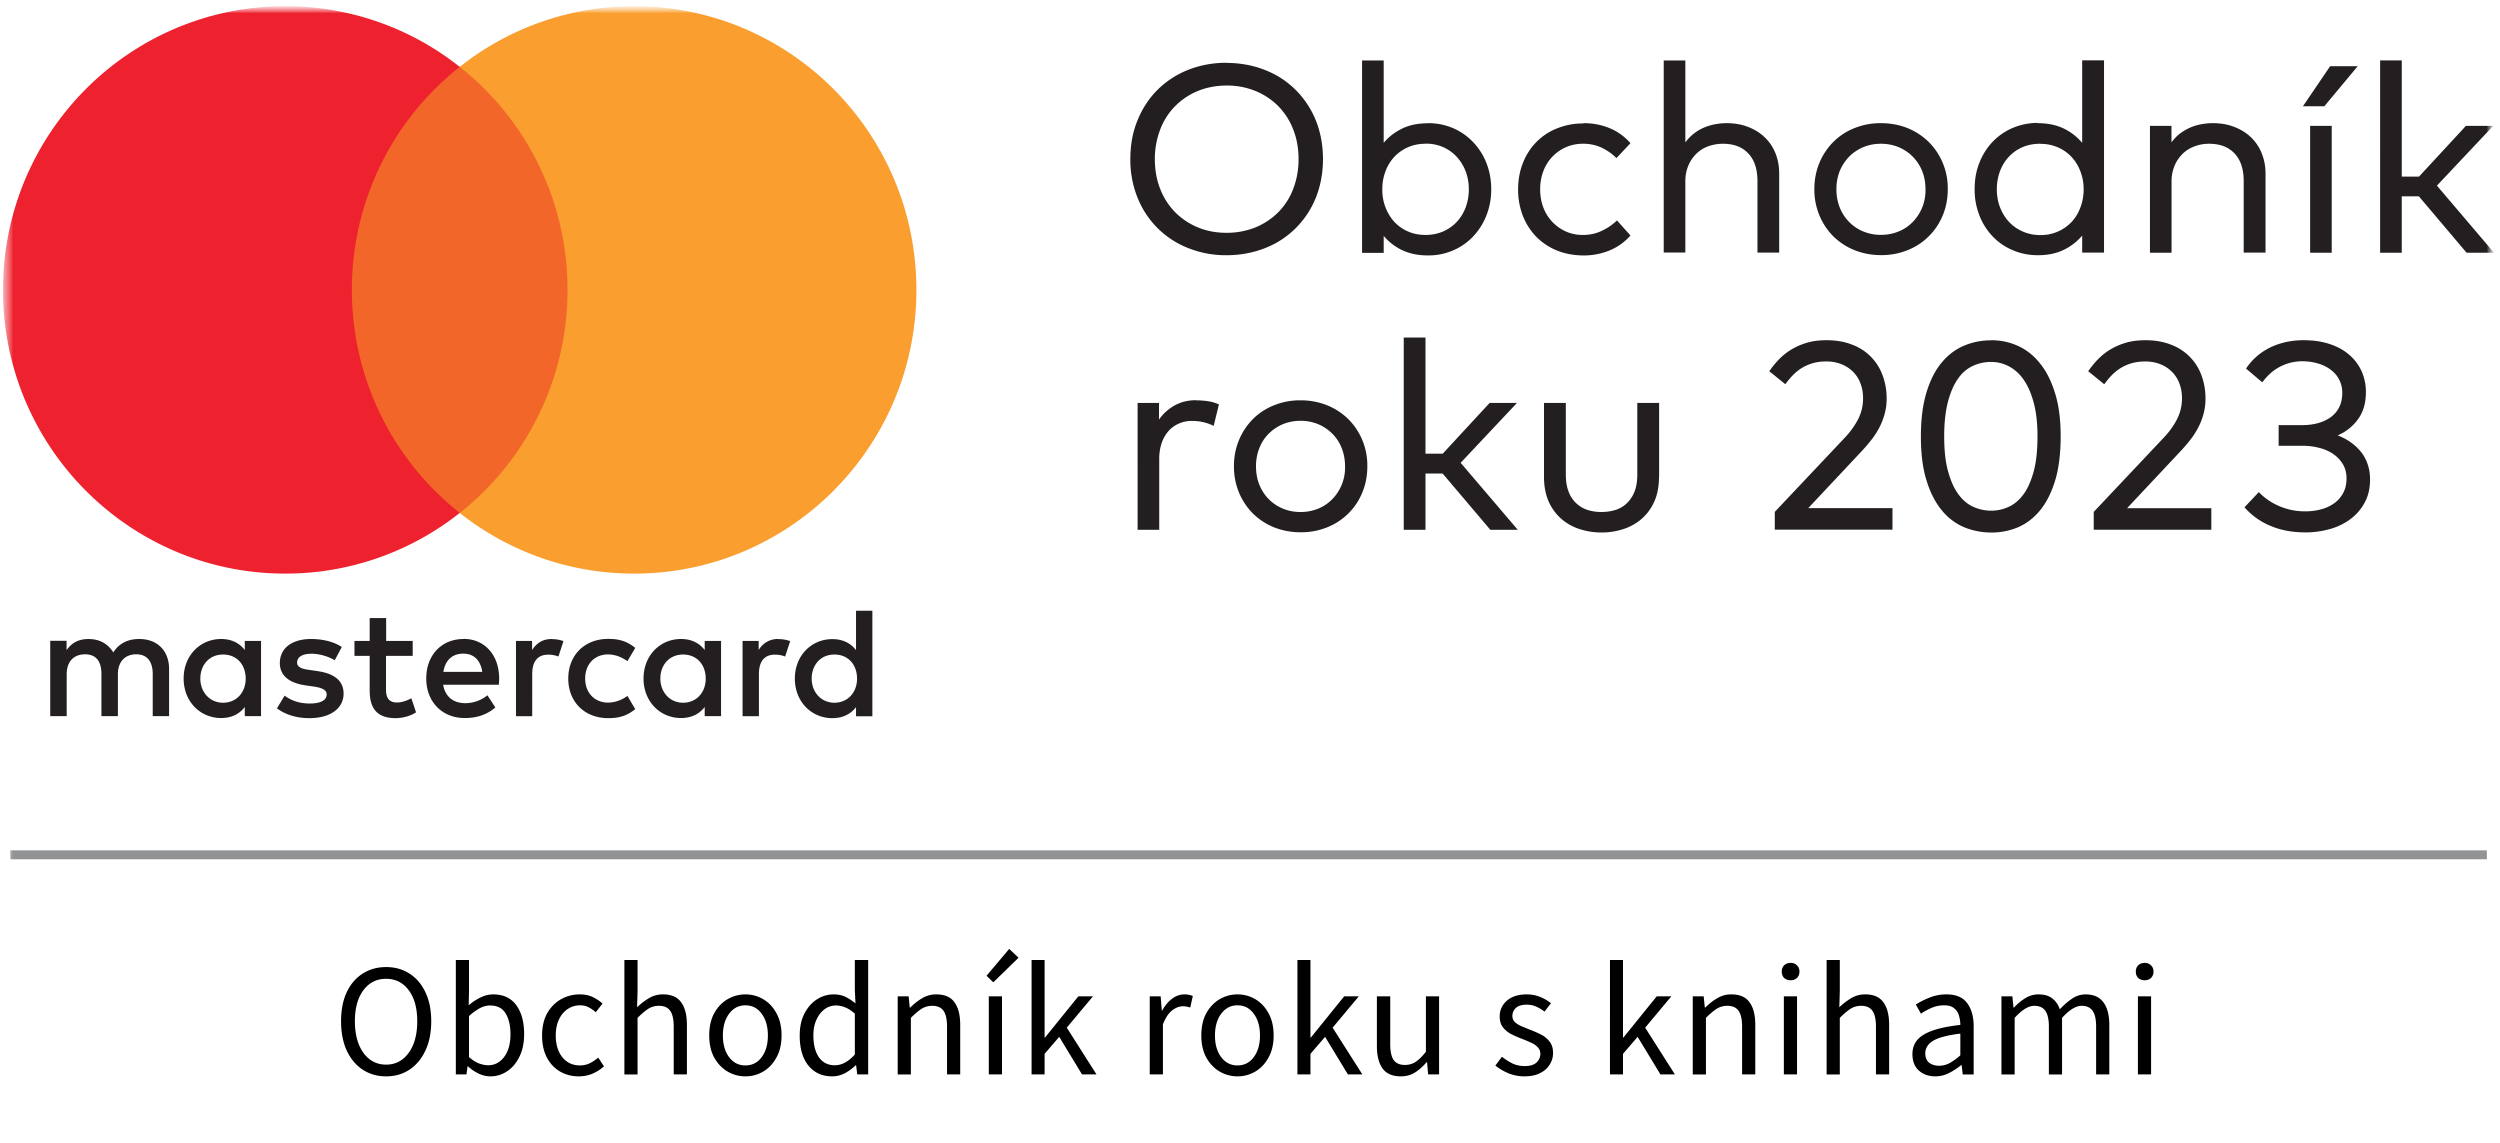 <svg xmlns="http://www.w3.org/2000/svg" width="280" height="128" viewBox="0 0 280 128" fill="none"><mask id="a" style="mask-type:luminance" maskUnits="userSpaceOnUse" x="0" y="0" width="280" height="128"><path d="M279.332.692h-279v127h279v-127Z" fill="#fff"/></mask><g mask="url(#a)"><mask id="b" style="mask-type:luminance" maskUnits="userSpaceOnUse" x="0" y="0" width="280" height="128"><path d="M.332.692h279v127h-279v-127Z" fill="#fff"/></mask><g mask="url(#b)"><path d="M18.937 80.22v-5.296c0-1.994-1.269-3.343-3.298-3.353-1.067-.015-2.186.312-2.95 1.499-.578-.933-1.493-1.499-2.772-1.499-.89 0-1.77.262-2.46 1.245v-1.047H5.626v8.438H7.47v-4.679c0-1.463.816-2.245 2.057-2.245 1.243 0 1.834.795 1.834 2.22v4.704h1.843v-4.679c0-1.463.837-2.245 2.055-2.245 1.217 0 1.846.795 1.846 2.22v4.704h1.844m27.286-8.425h-2.987v-2.558h-1.844v2.558h-1.705v1.676h1.705v3.848c0 1.966.753 3.127 2.911 3.127.79 0 1.705-.254 2.283-.655l-.527-1.575c-.54.312-1.142.477-1.619.477-.913 0-1.217-.566-1.217-1.412v-3.81h2.988v-1.676h.012Zm15.566-.213c-1.053 0-1.73.492-2.207 1.236v-1.02H57.79v8.432h1.818V75.49c0-1.4.601-2.169 1.793-2.169.366 0 .754.05 1.142.213l.565-1.727a3.727 3.727 0 0 0-1.293-.226l-.013-.013Zm-23.545.883c-.877-.581-2.095-.883-3.424-.883-2.12 0-3.49 1.02-3.49 2.7 0 1.371 1.017 2.23 2.899 2.494l.865.127c1.004.14 1.481.404 1.481.884 0 .655-.664 1.02-1.907 1.02-1.243 0-2.181-.406-2.798-.883l-.865 1.425c1.005.744 2.27 1.097 3.637 1.097 2.423 0 3.828-1.148 3.828-2.748 0-1.489-1.103-2.258-2.937-2.522l-.852-.127c-.792-.102-1.418-.265-1.418-.831 0-.62.603-.986 1.593-.986 1.08 0 2.107.407 2.622.732l.791-1.486-.025-.013Zm48.927-.883a2.446 2.446 0 0 0-2.21 1.236v-1.02h-1.806v8.432H85V75.49c0-1.4.6-2.169 1.793-2.169.363 0 .753.05 1.141.213l.566-1.727a3.75 3.75 0 0 0-1.306-.226l-.01-.013Zm-23.538 4.437c0 2.56 1.783 4.427 4.48 4.427 1.267 0 2.107-.28 3.023-1.008l-.878-1.489c-.63.483-1.4.749-2.194.757-1.456-.013-2.536-1.072-2.536-2.697 0-1.626 1.065-2.688 2.536-2.7.789 0 1.504.266 2.194.757l.878-1.489c-.913-.731-1.755-1.008-3.024-1.008-2.696 0-4.476 1.867-4.476 4.427v.025l-.003-.002Zm17.113 0v-4.224h-1.831v1.023c-.579-.757-1.456-1.237-2.648-1.237-2.36 0-4.203 1.855-4.203 4.428 0 2.57 1.844 4.424 4.203 4.424 1.192 0 2.07-.48 2.648-1.234v1.021h1.83v-4.224.025-.002Zm-6.798 0c0-1.486.964-2.698 2.544-2.698s2.537 1.174 2.537 2.7c0 1.524-1.017 2.698-2.537 2.698-1.516 0-2.544-1.224-2.544-2.7Zm-22.04-4.438c-2.46 0-4.18 1.804-4.18 4.428 0 2.621 1.793 4.424 4.304 4.424 1.268 0 2.42-.315 3.437-1.186l-.89-1.361a3.963 3.963 0 0 1-2.448.884c-1.18 0-2.245-.544-2.511-2.068h6.24c.01-.228.035-.457.035-.706-.013-2.636-1.631-4.427-3.99-4.427v.013h.002Zm-.026 1.639c1.177 0 1.928.744 2.118 2.044H49.66c.187-1.224.928-2.044 2.232-2.044h.002Zm45.812 2.799v-7.602h-1.831v4.414c-.576-.757-1.456-1.237-2.648-1.237-2.36 0-4.203 1.854-4.203 4.425 0 2.573 1.844 4.427 4.203 4.427 1.192 0 2.07-.48 2.648-1.234v1.02h1.83v-4.223.012-.002Zm-6.798 0c0-1.486.964-2.698 2.544-2.698 1.583 0 2.537 1.174 2.537 2.7 0 1.524-1.017 2.698-2.537 2.698-1.516 0-2.544-1.224-2.544-2.7Zm-61.671 0v-4.224h-1.821v1.023c-.576-.757-1.454-1.237-2.646-1.237-2.359 0-4.203 1.855-4.203 4.428 0 2.57 1.844 4.424 4.203 4.424 1.192 0 2.07-.48 2.646-1.234v1.021h1.82v-4.224.025-.002Zm-6.8 0c0-1.486.964-2.698 2.546-2.698 1.58 0 2.534 1.174 2.534 2.7 0 1.524-1.014 2.698-2.536 2.698-1.517 0-2.544-1.224-2.544-2.7Z" fill="#231F20"/><path d="M65.314 7.49H37.658v49.969h27.656V7.489Z" fill="#F26629"/><path d="M39.41 32.468A31.735 31.735 0 0 1 51.49 7.489 31.364 31.364 0 0 0 31.947.692C14.483.692.332 14.916.332 32.468c0 17.551 14.153 31.775 31.614 31.775a31.366 31.366 0 0 0 19.545-6.797 31.747 31.747 0 0 1-8.91-11.097 31.792 31.792 0 0 1-3.17-13.881Z" fill="#EE212E"/><path d="M102.637 32.468c0 17.551-14.153 31.775-31.614 31.775a31.303 31.303 0 0 1-19.532-6.797 31.736 31.736 0 0 0 8.903-11.099 31.783 31.783 0 0 0 3.165-13.88A31.762 31.762 0 0 0 51.49 7.49 31.402 31.402 0 0 1 71.02.692c17.465 0 31.616 14.224 31.616 31.776Z" fill="#F99E2F"/><path d="M137.387 7.047c1.04 0 2.029.127 2.973.366.938.239 1.806.592 2.61 1.034a9.916 9.916 0 0 1 2.156 1.638 10.207 10.207 0 0 1 2.686 4.755c.238.932.362 1.93.362 2.974 0 1.047-.126 2.045-.362 2.977a10.197 10.197 0 0 1-2.684 4.755 10.274 10.274 0 0 1-2.158 1.639c-.824.454-1.702.801-2.613 1.033-.971.246-1.968.369-2.97.366a11.255 11.255 0 0 1-4.329-.808 10.032 10.032 0 0 1-3.412-2.23 10.101 10.101 0 0 1-2.247-3.419 11.333 11.333 0 0 1-.801-4.325c0-1.562.263-3.013.804-4.323.537-1.324 1.278-2.459 2.244-3.42a10.128 10.128 0 0 1 3.412-2.23 11.492 11.492 0 0 1 4.329-.794m0 2.547c-1.156 0-2.222.204-3.188.592a7.67 7.67 0 0 0-2.546 1.677 7.438 7.438 0 0 0-1.692 2.61 9.133 9.133 0 0 0-.617 3.366c0 1.224.203 2.347.614 3.368.38.977.957 1.865 1.695 2.609a7.693 7.693 0 0 0 2.546 1.676c.979.407 2.044.595 3.188.595a8.623 8.623 0 0 0 3.186-.592 7.858 7.858 0 0 0 2.557-1.677 7.453 7.453 0 0 0 1.694-2.61 9.14 9.14 0 0 0 .614-3.369c0-1.222-.203-2.344-.614-3.365a7.62 7.62 0 0 0-1.694-2.611 7.66 7.66 0 0 0-2.562-1.677 8.275 8.275 0 0 0-3.181-.592Zm22.569 4.212a6.99 6.99 0 0 1 2.772.553 6.75 6.75 0 0 1 2.232 1.54 7.147 7.147 0 0 1 1.507 2.344c.362.91.55 1.892.55 2.964a7.91 7.91 0 0 1-.553 2.974 7.323 7.323 0 0 1-1.504 2.348 6.751 6.751 0 0 1-2.232 1.536 6.976 6.976 0 0 1-2.772.556c-1.116 0-2.095-.203-2.912-.591a6.111 6.111 0 0 1-2.07-1.6v1.902h-2.422V6.77h2.422V16c.553-.67 1.243-1.198 2.07-1.6.827-.406 1.793-.594 2.912-.594m-.289 2.294c-.716 0-1.37.127-1.971.391a4.72 4.72 0 0 0-1.529 1.072 4.904 4.904 0 0 0-.99 1.615 5.554 5.554 0 0 0-.355 2.017 5.331 5.331 0 0 0 1.345 3.658c.426.452.938.818 1.529 1.07.591.266 1.255.39 1.971.39.715 0 1.392-.137 1.993-.404a4.628 4.628 0 0 0 1.532-1.094c.426-.468.751-1.011.977-1.626.229-.64.345-1.314.34-1.994 0-.706-.115-1.374-.35-1.991a5.099 5.099 0 0 0-.992-1.626 4.614 4.614 0 0 0-1.532-1.1 4.797 4.797 0 0 0-1.981-.39l.013.012Zm17.686-2.306c1.055 0 2.034.188 2.937.566a6.205 6.205 0 0 1 2.321 1.677l-1.568 1.666a6.128 6.128 0 0 0-1.707-1.186 4.903 4.903 0 0 0-2.044-.417 4.68 4.68 0 0 0-1.895.381 4.72 4.72 0 0 0-2.536 2.672 5.72 5.72 0 0 0-.363 2.055c0 .744.127 1.438.365 2.055a4.768 4.768 0 0 0 2.534 2.672 4.68 4.68 0 0 0 1.895.38c.751 0 1.453-.152 2.095-.456.639-.3 1.217-.691 1.717-1.171l1.507 1.689a6.264 6.264 0 0 1-2.321 1.664 7.525 7.525 0 0 1-2.935.569c-1.055 0-2.085-.191-2.988-.557a6.95 6.95 0 0 1-2.32-1.55 7.11 7.11 0 0 1-1.492-2.346 8.045 8.045 0 0 1-.527-2.936c0-1.06.177-2.043.527-2.94.35-.906.853-1.688 1.492-2.344a6.603 6.603 0 0 1 2.32-1.549 7.639 7.639 0 0 1 2.986-.559m11.416 2.108a4.957 4.957 0 0 1 2.12-1.663c.4-.166.817-.289 1.243-.366a7.157 7.157 0 0 1 1.256-.114c.862 0 1.666.137 2.384.416.713.277 1.342.655 1.854 1.146a5.104 5.104 0 0 1 1.217 1.79c.29.707.426 1.476.426 2.322v8.826h-2.434v-8.031c0-1.313-.338-2.347-1.015-3.066-.677-.731-1.631-1.097-2.871-1.097-.566 0-1.106.102-1.618.28a3.722 3.722 0 0 0-1.332.83c-.388.38-.695.834-.903 1.336a4.416 4.416 0 0 0-.337 1.765v7.97h-2.422V6.769h2.422v9.17m21.914-2.144c1.065 0 2.057.188 2.973.553a7.396 7.396 0 0 1 2.371 1.55 7.3 7.3 0 0 1 1.601 2.425c.367.907.548 1.88.532 2.858 0 1.062-.188 2.045-.563 2.941a7.046 7.046 0 0 1-3.941 3.897 7.701 7.701 0 0 1-2.973.553 7.9 7.9 0 0 1-2.973-.556 7.31 7.31 0 0 1-2.371-1.55 7.273 7.273 0 0 1-1.555-2.344 7.534 7.534 0 0 1-.566-2.938c0-1.06.191-2.032.566-2.94a7.222 7.222 0 0 1 1.555-2.344 6.886 6.886 0 0 1 2.371-1.55 7.71 7.71 0 0 1 2.973-.555Zm0 2.306c-.715 0-1.38.127-1.981.381a4.873 4.873 0 0 0-1.583 1.057 5.22 5.22 0 0 0-1.052 1.6 5.443 5.443 0 0 0-.376 2.057 5.5 5.5 0 0 0 .376 2.058 4.86 4.86 0 0 0 1.052 1.61 4.68 4.68 0 0 0 1.583 1.06 5.061 5.061 0 0 0 1.981.38c.715 0 1.37-.127 1.971-.38a4.58 4.58 0 0 0 1.58-1.06 5.049 5.049 0 0 0 1.43-3.668c0-.744-.126-1.437-.378-2.057a4.85 4.85 0 0 0-2.635-2.66 5.125 5.125 0 0 0-1.968-.378Zm17.552-2.306c1.116 0 2.079.203 2.896.591.83.404 1.519.935 2.083 1.616V6.755h2.447v21.54h-2.447V26.39a6.277 6.277 0 0 1-2.08 1.6c-.83.406-1.796.594-2.899.594-.99 0-1.92-.19-2.785-.556a6.673 6.673 0 0 1-2.248-1.537 7.065 7.065 0 0 1-1.491-2.344 7.89 7.89 0 0 1-.54-2.977c0-1.085.177-2.068.54-2.964a7.193 7.193 0 0 1 1.491-2.345 6.817 6.817 0 0 1 2.248-1.539 7.087 7.087 0 0 1 2.785-.554m.289 2.332c-.741 0-1.405.127-2.009.391a4.54 4.54 0 0 0-1.542 1.097 4.85 4.85 0 0 0-.979 1.626 5.788 5.788 0 0 0-.338 1.994c0 .706.112 1.374.35 1.991.239.617.566 1.161.99 1.626.428.467.943.833 1.547 1.097a4.83 4.83 0 0 0 1.978.406 4.722 4.722 0 0 0 3.5-1.462c.429-.458.754-.999.992-1.626.239-.62.365-1.3.365-2.032s-.126-1.4-.365-2.017a4.917 4.917 0 0 0-.989-1.615 4.549 4.549 0 0 0-1.532-1.072 4.821 4.821 0 0 0-1.968-.391V16.1Zm19.329-2.306c.881 0 1.669.137 2.385.416.715.277 1.344.655 1.856 1.146a5.094 5.094 0 0 1 1.218 1.79c.289.707.438 1.476.438 2.322v8.826h-2.447v-8.031c0-1.313-.338-2.347-1.015-3.066-.677-.731-1.631-1.097-2.873-1.097a4.64 4.64 0 0 0-1.619.292c-.496.18-.949.463-1.329.83-.387.38-.694.835-.903 1.337a4.442 4.442 0 0 0-.339 1.778v7.97h-2.42V14.096h2.409v1.854a4.66 4.66 0 0 1 .977-1.008 5.608 5.608 0 0 1 2.397-1.034 7.068 7.068 0 0 1 1.253-.114M257.93 11.9l3.049-4.488h3.087l-3.739 4.488h-2.397Zm3.224 16.406h-2.419V14.096h2.419v14.211Zm7.843-8.524h1.93l5.258-5.687h3.059l-6.308 6.695 6.396 7.516h-3.074l-5.344-6.317h-1.917v6.317h-2.423V6.768h2.423v13.015ZM133.923 44.837c.502 0 .966.039 1.395.102.426.061.814.188 1.202.353l-.589 2.408a4.88 4.88 0 0 0-1.166-.417 5.584 5.584 0 0 0-1.269-.14c-.537 0-1.027.102-1.478.306-.452.2-.842.477-1.167.856a3.915 3.915 0 0 0-.753 1.348c-.178.519-.264 1.11-.264 1.766v7.92h-2.422V45.126h2.397v1.867a5.256 5.256 0 0 1 1.806-1.615c.715-.379 1.481-.554 2.333-.554m11.718.012a7.95 7.95 0 0 1 2.973.554 7.398 7.398 0 0 1 2.371 1.55 7.317 7.317 0 0 1 2.131 5.283c0 1.062-.188 2.045-.563 2.941a7.058 7.058 0 0 1-3.939 3.897 7.701 7.701 0 0 1-2.973.553 8 8 0 0 1-2.973-.553 7.308 7.308 0 0 1-2.371-1.552 7.277 7.277 0 0 1-1.555-2.345 7.572 7.572 0 0 1-.566-2.939c0-1.059.188-2.032.566-2.938a7.222 7.222 0 0 1 1.555-2.345 6.921 6.921 0 0 1 2.371-1.55 7.71 7.71 0 0 1 2.973-.556Zm0 2.294c-.715 0-1.38.127-1.983.381a4.84 4.84 0 0 0-1.581 1.057 4.616 4.616 0 0 0-1.052 1.615 5.431 5.431 0 0 0-.378 2.055c0 .744.127 1.438.378 2.055.251.617.601 1.16 1.052 1.613.452.457.979.808 1.581 1.062a5.117 5.117 0 0 0 1.983.375 5.08 5.08 0 0 0 1.968-.375 4.624 4.624 0 0 0 1.583-1.062 5.049 5.049 0 0 0 1.428-3.668 5.5 5.5 0 0 0-.376-2.057 4.714 4.714 0 0 0-1.052-1.613 5.055 5.055 0 0 0-1.583-1.06 5.135 5.135 0 0 0-1.968-.378Zm13.988 3.683h1.93l5.258-5.687h3.061l-6.31 6.708 6.397 7.503h-3.074l-5.342-6.304h-1.92v6.304h-2.435V37.8h2.435v13.015Zm26.155 2.573c0 1.072-.178 2.004-.525 2.787a5.592 5.592 0 0 1-1.42 1.94c-.601.517-1.3.908-2.055 1.148a7.818 7.818 0 0 1-2.435.379 7.962 7.962 0 0 1-2.447-.379 5.788 5.788 0 0 1-2.055-1.148 5.592 5.592 0 0 1-1.42-1.94c-.35-.783-.525-1.715-.525-2.787v-8.26h2.445v8.032c0 .731.101 1.35.302 1.88a3.365 3.365 0 0 0 2.105 2.067 5.01 5.01 0 0 0 1.595.238c.563 0 1.104-.086 1.593-.238.476-.156.91-.42 1.268-.77.37-.367.656-.81.84-1.298.203-.53.302-1.148.302-1.88v-8.03h2.445v8.26m12.331-11.802c.28-.403.586-.788.916-1.15a7.42 7.42 0 0 1 1.319-1.136 7.535 7.535 0 0 1 1.806-.856c.69-.228 1.481-.34 2.384-.34 1.065 0 2.004.165 2.846.493a5.756 5.756 0 0 1 3.427 3.439c.304.808.454 1.676.454 2.608 0 .646-.089 1.263-.254 1.817a7.552 7.552 0 0 1-.639 1.564c-.26.476-.562.928-.903 1.349-.318.4-.652.788-1.002 1.16l-5.986 6.381h9.435v2.408h-13.179V57.33l7.805-8.27a9.174 9.174 0 0 0 1.506-2.068 5.072 5.072 0 0 0 .576-2.382c0-.582-.089-1.123-.276-1.626a3.632 3.632 0 0 0-.814-1.313 3.835 3.835 0 0 0-1.307-.871 4.545 4.545 0 0 0-1.755-.315c-.591 0-1.103.076-1.557.216-.428.13-.838.316-1.218.554a5.574 5.574 0 0 0-.976.807 9.89 9.89 0 0 0-.804.97l-1.819-1.473m24.879-3.454c1.066 0 2.057.213 3.011.643.941.429 1.77 1.084 2.473 1.98.715.882 1.268 2.005 1.679 3.354.416 1.348.616 2.951.616 4.79 0 1.841-.202 3.569-.616 4.93-.413 1.364-.976 2.472-1.679 3.343-.715.869-1.532 1.498-2.473 1.905a7.545 7.545 0 0 1-3.011.592 8.007 8.007 0 0 1-3.036-.592 6.51 6.51 0 0 1-2.508-1.905c-.715-.871-1.294-1.981-1.704-3.343-.429-1.361-.629-3-.629-4.927 0-1.93.213-3.57.629-4.933.413-1.361.989-2.484 1.704-3.34.715-.859 1.555-1.489 2.511-1.892a7.714 7.714 0 0 1 3.033-.592m0 2.42a4.86 4.86 0 0 0-2.031.43 4.066 4.066 0 0 0-1.669 1.422c-.477.658-.852 1.514-1.141 2.586-.277 1.061-.427 2.36-.427 3.896 0 1.54.137 2.837.427 3.886.289 1.057.664 1.915 1.141 2.57.477.656 1.03 1.136 1.669 1.426.639.29 1.319.442 2.031.442.716 0 1.357-.153 1.984-.442.626-.29 1.179-.77 1.656-1.423.477-.658.84-1.516 1.129-2.575.276-1.06.413-2.357.413-3.884 0-1.448-.137-2.685-.413-3.731-.277-1.047-.652-1.918-1.129-2.599a4.59 4.59 0 0 0-1.656-1.51 4.231 4.231 0 0 0-1.984-.494Zm10.854 1.05c.278-.404.583-.788.913-1.151a7.42 7.42 0 0 1 1.319-1.136 7.582 7.582 0 0 1 1.805-.856c.69-.228 1.482-.34 2.385-.34 1.065 0 2.006.165 2.848.493a5.767 5.767 0 0 1 3.424 3.441c.302.808.452 1.677.452 2.609 0 .645-.089 1.262-.252 1.816a7.499 7.499 0 0 1-.639 1.565c-.26.476-.562.927-.903 1.349-.318.4-.653.787-1.004 1.16l-5.986 6.38h9.435v2.409h-13.171v-1.994l7.802-8.27a9.084 9.084 0 0 0 1.506-2.068 5.072 5.072 0 0 0 .576-2.383 4.6 4.6 0 0 0-.274-1.625 3.618 3.618 0 0 0-.816-1.313 3.83 3.83 0 0 0-1.304-.872 4.546 4.546 0 0 0-1.758-.315c-.588 0-1.103.077-1.555.216-.428.13-.837.317-1.217.554a5.55 5.55 0 0 0-.979.808c-.289.302-.55.63-.802.97l-1.818-1.473m24.209-3.457c1.03 0 1.971.14 2.823.416.855.277 1.583.669 2.184 1.184a5.285 5.285 0 0 1 1.405 1.829c.325.719.503 1.501.503 2.37 0 1.224-.29 2.22-.868 3.028a5.402 5.402 0 0 1-2.295 1.828c.54.214 1.03.465 1.468.783.452.315.827.68 1.154 1.082.328.416.566.87.741 1.386.175.519.264 1.072.264 1.677 0 1.01-.201 1.88-.617 2.624a5.459 5.459 0 0 1-1.618 1.854 6.932 6.932 0 0 1-2.295 1.097 9.965 9.965 0 0 1-2.671.366c-1.494 0-2.81-.239-3.977-.744a7.811 7.811 0 0 1-2.886-2.068l1.605-1.702a6.894 6.894 0 0 0 2.334 1.588c.89.38 1.856.569 2.861.569.626 0 1.217-.076 1.78-.229a4.403 4.403 0 0 0 1.469-.68 3.27 3.27 0 0 0 1.004-1.149c.251-.452.375-1.008.375-1.625 0-.592-.124-1.11-.388-1.565a3.67 3.67 0 0 0-1.055-1.145 4.712 4.712 0 0 0-1.567-.706 7.13 7.13 0 0 0-1.908-.242h-2.683v-2.319h2.683c.629 0 1.205-.076 1.745-.228a4.43 4.43 0 0 0 1.418-.668 3.13 3.13 0 0 0 .941-1.12c.226-.455.338-.973.338-1.575a3.149 3.149 0 0 0-1.279-2.599 4.309 4.309 0 0 0-1.418-.706 6.097 6.097 0 0 0-1.757-.254 5.34 5.34 0 0 0-3.713 1.463c-.29.274-.554.574-.789.897l-1.821-1.54a6.756 6.756 0 0 1 2.523-2.27c.538-.29 1.142-.503 1.794-.668a8.939 8.939 0 0 1 2.145-.239" fill="#231F20"/><path d="M278.528 95.24H1.159v1h277.369v-1Z" fill="#919394"/></g><path d="M43.24 120.552c-.984 0-1.86-.252-2.628-.756-.756-.504-1.35-1.218-1.782-2.142-.42-.924-.63-2.016-.63-3.276 0-1.26.21-2.34.63-3.24.432-.912 1.026-1.608 1.782-2.088.768-.492 1.644-.738 2.628-.738.996 0 1.872.246 2.628.738.756.48 1.35 1.176 1.782 2.088.432.9.648 1.98.648 3.24 0 1.26-.216 2.352-.648 3.276-.432.924-1.026 1.638-1.782 2.142s-1.632.756-2.628.756Zm0-1.314c.708 0 1.32-.198 1.836-.594.528-.408.936-.972 1.224-1.692.288-.732.432-1.59.432-2.574 0-1.464-.318-2.622-.954-3.474-.636-.852-1.482-1.278-2.538-1.278-1.056 0-1.902.426-2.538 1.278-.636.852-.954 2.01-.954 3.474 0 .984.144 1.842.432 2.574.288.72.696 1.284 1.224 1.692.528.396 1.14.594 1.836.594Zm11.683 1.314c-.408 0-.834-.096-1.278-.288a5.005 5.005 0 0 1-1.224-.828h-.054l-.126.9h-1.188V107.52h1.476v3.492l-.036 1.584a5.812 5.812 0 0 1 1.296-.864c.48-.24.96-.36 1.44-.36 1.14 0 2.004.402 2.592 1.206.588.804.882 1.884.882 3.24 0 .996-.18 1.848-.54 2.556-.348.708-.81 1.248-1.386 1.62a3.299 3.299 0 0 1-1.854.558Zm-.252-1.242c.72 0 1.314-.306 1.782-.918.48-.624.72-1.476.72-2.556 0-.96-.18-1.734-.54-2.322-.348-.6-.936-.9-1.764-.9-.372 0-.75.102-1.134.306a5.995 5.995 0 0 0-1.206.882v4.59c.384.336.762.576 1.134.72.384.132.72.198 1.008.198Zm10.147 1.242c-.768 0-1.464-.18-2.088-.54-.624-.36-1.116-.882-1.476-1.566-.36-.684-.54-1.506-.54-2.466 0-.984.192-1.818.576-2.502.396-.684.912-1.206 1.548-1.566a4.231 4.231 0 0 1 2.088-.54c.576 0 1.068.102 1.476.306.42.204.78.444 1.08.72l-.756.972a3.615 3.615 0 0 0-.81-.558 1.993 1.993 0 0 0-.936-.216c-.528 0-1.002.144-1.422.432-.408.276-.732.672-.972 1.188-.228.504-.342 1.092-.342 1.764 0 .996.246 1.806.738 2.43.504.612 1.158.918 1.962.918.408 0 .786-.084 1.134-.252.348-.18.654-.39.918-.63l.648.99a4.857 4.857 0 0 1-1.314.828c-.48.192-.984.288-1.512.288Zm5.113-.216V107.52h1.476v3.492l-.054 1.8c.42-.396.858-.732 1.314-1.008a2.994 2.994 0 0 1 1.602-.432c.924 0 1.596.294 2.016.882.432.576.648 1.422.648 2.538v5.544h-1.476v-5.346c0-.816-.132-1.41-.396-1.782-.264-.372-.684-.558-1.26-.558-.444 0-.846.114-1.206.342-.348.228-.744.564-1.188 1.008v6.336h-1.476Zm13.553.216c-.708 0-1.374-.18-1.998-.54-.612-.36-1.11-.882-1.494-1.566-.372-.684-.558-1.506-.558-2.466 0-.984.186-1.818.558-2.502.384-.684.882-1.206 1.494-1.566.624-.36 1.29-.54 1.998-.54.72 0 1.386.18 1.998.54.612.36 1.104.882 1.476 1.566.384.684.576 1.518.576 2.502 0 .96-.192 1.782-.576 2.466-.372.684-.864 1.206-1.476 1.566a3.87 3.87 0 0 1-1.998.54Zm0-1.224c.756 0 1.362-.306 1.818-.918.468-.624.702-1.434.702-2.43 0-1.008-.234-1.824-.702-2.448-.456-.624-1.062-.936-1.818-.936-.744 0-1.35.312-1.818.936-.468.624-.702 1.44-.702 2.448 0 .996.234 1.806.702 2.43.468.612 1.074.918 1.818.918Zm9.702 1.224c-1.092 0-1.968-.396-2.628-1.188-.66-.804-.99-1.932-.99-3.384 0-.948.174-1.764.522-2.448.36-.696.828-1.23 1.404-1.602a3.443 3.443 0 0 1 1.872-.558c.504 0 .942.09 1.314.27.372.18.75.426 1.134.738l-.072-1.494v-3.366h1.494v12.816h-1.224l-.126-1.026h-.054c-.336.336-.732.63-1.188.882-.456.24-.942.36-1.458.36Zm.324-1.242c.768 0 1.512-.402 2.232-1.206v-4.572c-.372-.336-.732-.57-1.08-.702a2.624 2.624 0 0 0-1.044-.216 2.08 2.08 0 0 0-1.278.432c-.372.276-.672.666-.9 1.17-.228.492-.342 1.074-.342 1.746 0 1.044.21 1.866.63 2.466.42.588 1.014.882 1.782.882Zm7.032 1.026v-8.748h1.224l.126 1.26h.054c.42-.42.864-.768 1.332-1.044a2.994 2.994 0 0 1 1.602-.432c.924 0 1.596.294 2.016.882.432.576.648 1.422.648 2.538v5.544h-1.476v-5.346c0-.816-.132-1.41-.396-1.782-.264-.372-.684-.558-1.26-.558-.444 0-.846.114-1.206.342-.348.228-.744.564-1.188 1.008v6.336h-1.476Zm10.204 0v-8.748h1.476v8.748h-1.476Zm.504-10.314-.756-.738 2.538-3.006 1.044.99-2.826 2.754Zm4.286 10.314V107.52h1.458v8.676h.054l3.726-4.608h1.638l-2.934 3.51 3.33 5.238h-1.62l-2.556-4.212-1.638 1.908v2.304h-1.458Zm13.235 0v-8.748h1.224l.126 1.584h.054c.3-.552.666-.99 1.098-1.314.432-.324.894-.486 1.386-.486.348 0 .66.06.936.18l-.288 1.296a3.329 3.329 0 0 0-.396-.108 2.35 2.35 0 0 0-.45-.036c-.372 0-.762.15-1.17.45-.396.3-.744.822-1.044 1.566v5.616h-1.476Zm9.827.216c-.708 0-1.374-.18-1.998-.54-.612-.36-1.11-.882-1.494-1.566-.372-.684-.558-1.506-.558-2.466 0-.984.186-1.818.558-2.502.384-.684.882-1.206 1.494-1.566.624-.36 1.29-.54 1.998-.54.72 0 1.386.18 1.998.54.612.36 1.104.882 1.476 1.566.384.684.576 1.518.576 2.502 0 .96-.192 1.782-.576 2.466-.372.684-.864 1.206-1.476 1.566a3.87 3.87 0 0 1-1.998.54Zm0-1.224c.756 0 1.362-.306 1.818-.918.468-.624.702-1.434.702-2.43 0-1.008-.234-1.824-.702-2.448-.456-.624-1.062-.936-1.818-.936-.744 0-1.35.312-1.818.936-.468.624-.702 1.44-.702 2.448 0 .996.234 1.806.702 2.43.468.612 1.074.918 1.818.918Zm6.714 1.008V107.52h1.458v8.676h.054l3.726-4.608h1.638l-2.934 3.51 3.33 5.238h-1.62l-2.556-4.212-1.638 1.908v2.304h-1.458Zm11.582.216c-.924 0-1.602-.288-2.034-.864-.432-.588-.648-1.44-.648-2.556v-5.544h1.494v5.346c0 .816.126 1.41.378 1.782.264.372.684.558 1.26.558a2.15 2.15 0 0 0 1.206-.342c.36-.24.744-.618 1.152-1.134v-6.21h1.476v8.748h-1.224l-.126-1.368h-.054c-.408.48-.84.864-1.296 1.152-.456.288-.984.432-1.584.432Zm13.844 0a4.71 4.71 0 0 1-1.782-.342 6.289 6.289 0 0 1-1.476-.864l.738-.99c.384.3.78.552 1.188.756.408.192.87.288 1.386.288.576 0 1.008-.132 1.296-.396.288-.276.432-.6.432-.972 0-.3-.102-.552-.306-.756a2.194 2.194 0 0 0-.756-.504c-.3-.144-.612-.276-.936-.396-.408-.156-.81-.33-1.206-.522a2.985 2.985 0 0 1-.972-.774c-.252-.324-.378-.732-.378-1.224 0-.708.264-1.296.792-1.764.54-.48 1.284-.72 2.232-.72.54 0 1.044.096 1.512.288.468.192.87.426 1.206.702l-.72.936a4.702 4.702 0 0 0-.936-.558 2.585 2.585 0 0 0-1.062-.216c-.552 0-.96.126-1.224.378a1.209 1.209 0 0 0-.378.882c0 .276.09.504.27.684.18.168.414.318.702.45.288.12.594.246.918.378.42.156.834.336 1.242.54.408.192.744.456 1.008.792.276.324.414.762.414 1.314 0 .468-.126.9-.378 1.296-.24.396-.6.714-1.08.954-.468.24-1.05.36-1.746.36Zm9.579-.216V107.52h1.458v8.676h.054l3.726-4.608h1.638l-2.934 3.51 3.33 5.238h-1.62l-2.556-4.212-1.638 1.908v2.304h-1.458Zm9.272 0v-8.748h1.224l.126 1.26h.054c.42-.42.864-.768 1.332-1.044a2.994 2.994 0 0 1 1.602-.432c.924 0 1.596.294 2.016.882.432.576.648 1.422.648 2.538v5.544h-1.476v-5.346c0-.816-.132-1.41-.396-1.782-.264-.372-.684-.558-1.26-.558-.444 0-.846.114-1.206.342-.348.228-.744.564-1.188 1.008v6.336h-1.476Zm10.204 0v-8.748h1.476v8.748h-1.476Zm.756-10.548c-.288 0-.528-.084-.72-.252-.18-.18-.27-.42-.27-.72 0-.288.09-.522.27-.702.192-.18.432-.27.72-.27s.522.09.702.27c.192.18.288.414.288.702 0 .3-.096.54-.288.72-.18.168-.414.252-.702.252Zm4.033 10.548V107.52h1.476v3.492l-.054 1.8c.42-.396.858-.732 1.314-1.008a2.994 2.994 0 0 1 1.602-.432c.924 0 1.596.294 2.016.882.432.576.648 1.422.648 2.538v5.544h-1.476v-5.346c0-.816-.132-1.41-.396-1.782-.264-.372-.684-.558-1.26-.558-.444 0-.846.114-1.206.342-.348.228-.744.564-1.188 1.008v6.336h-1.476Zm12.167.216c-.732 0-1.344-.216-1.836-.648-.48-.444-.72-1.056-.72-1.836 0-.96.426-1.692 1.278-2.196.864-.516 2.226-.876 4.086-1.08a3.45 3.45 0 0 0-.162-1.062 1.523 1.523 0 0 0-.54-.81c-.252-.216-.618-.324-1.098-.324-.504 0-.978.096-1.422.288-.444.192-.84.408-1.188.648l-.576-1.026a9.08 9.08 0 0 1 1.494-.756 4.969 4.969 0 0 1 1.944-.378c1.068 0 1.842.33 2.322.99.48.648.72 1.518.72 2.61v5.364h-1.224l-.126-1.044h-.054c-.408.336-.858.63-1.35.882a3.28 3.28 0 0 1-1.548.378Zm.432-1.188c.42 0 .816-.102 1.188-.306a6.67 6.67 0 0 0 1.188-.864v-2.43c-1.452.18-2.472.45-3.06.81-.576.36-.864.822-.864 1.386 0 .492.15.852.45 1.08.3.216.666.324 1.098.324Zm6.983.972v-8.748h1.224l.126 1.26h.054a5.72 5.72 0 0 1 1.26-1.044 2.684 2.684 0 0 1 1.458-.432c.672 0 1.194.15 1.566.45.384.288.666.696.846 1.224a7.843 7.843 0 0 1 1.386-1.206 2.647 2.647 0 0 1 1.494-.468c.9 0 1.566.294 1.998.882.444.576.666 1.422.666 2.538v5.544h-1.476v-5.346c0-.816-.132-1.41-.396-1.782-.264-.372-.672-.558-1.224-.558-.648 0-1.38.45-2.196 1.35v6.336h-1.476v-5.346c0-.816-.132-1.41-.396-1.782-.264-.372-.678-.558-1.242-.558-.648 0-1.38.45-2.196 1.35v6.336h-1.476Zm15.283 0v-8.748h1.476v8.748h-1.476Zm.756-10.548c-.288 0-.528-.084-.72-.252-.18-.18-.27-.42-.27-.72 0-.288.09-.522.27-.702.192-.18.432-.27.72-.27s.522.09.702.27c.192.18.288.414.288.702 0 .3-.096.54-.288.72-.18.168-.414.252-.702.252Z" fill="#000"/></g></svg>